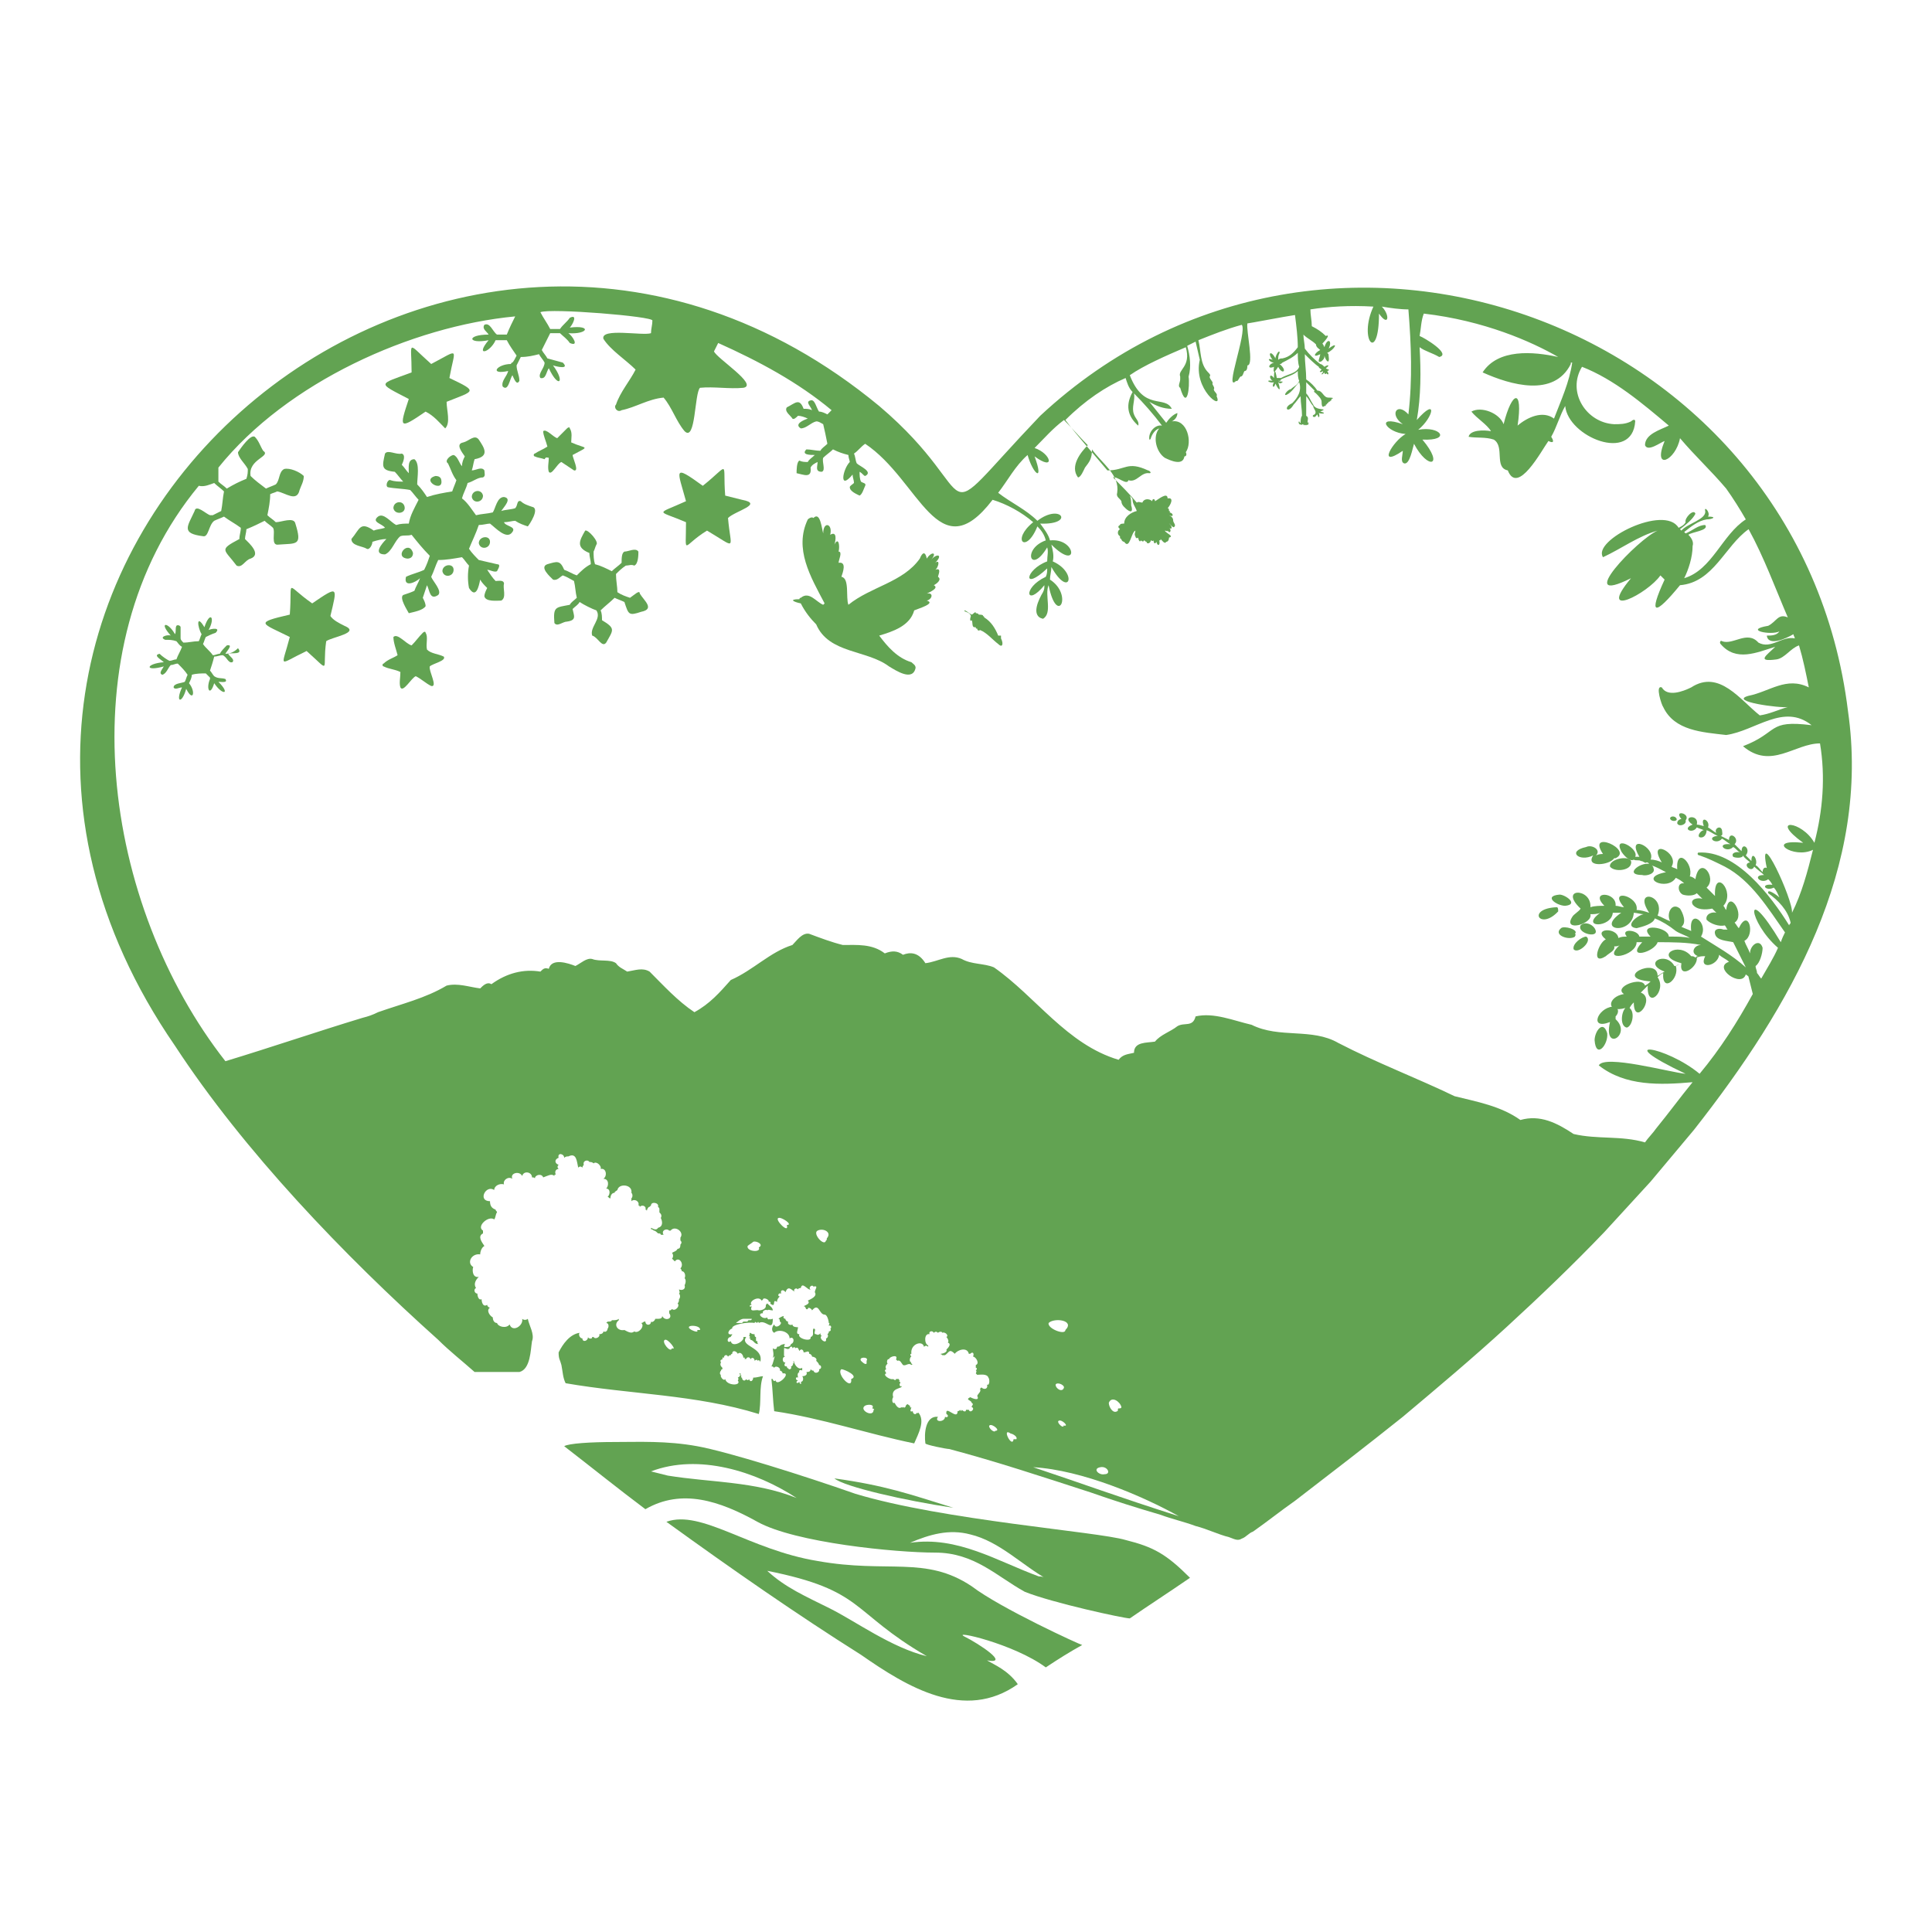 <?xml version="1.0" encoding="utf-8"?>
<!-- Generator: Adobe Illustrator 25.2.3, SVG Export Plug-In . SVG Version: 6.00 Build 0)  -->
<svg version="1.1" id="レイヤー_1" xmlns="http://www.w3.org/2000/svg" xmlns:xlink="http://www.w3.org/1999/xlink" x="0px"
	 y="0px" viewBox="0 0 138 138" style="enable-background:new 0 0 138 138;" xml:space="preserve">
<style type="text/css">
	.st0{fill:#62A352;}
</style>
<g>
	<path class="st0" d="M68.1,107.7c-3.2-1-4.9-1.6-8.5-2.1C60.3,106.2,64.7,107.2,68.1,107.7z"/>
	<path class="st0" d="M80.4,110c-2-0.6-13-1.4-19.3-3.3c-3.7-1.3-9.1-3-11.3-3.4c-2.2-0.4-4.2-0.3-5.9-0.3c-1.7,0-3.3,0.1-3.6,0.3
		c2.2,1.7,3.8,3,5.8,4.5c2.6-1.5,5.3-0.6,8,0.9c2.7,1.5,9.9,2.2,12.7,2.2c2.8,0,4.4,1.7,6.4,2.8c2,0.8,7.1,1.9,7.5,1.9
		c1.3-0.9,2.7-1.8,4.3-2.9C83.3,111,82.4,110.5,80.4,110z M56.9,107c-3-1.2-6.1-1.1-9.2-1.6c0,0,0,0,0,0c-0.4-0.1-0.8-0.2-1.2-0.3
		c0,0,0,0,0,0C49.9,103.8,54,105.1,56.9,107z M74.2,112.6c-3-1.1-5.8-2.9-9.2-2.4c0,0,0,0,0,0c1.4-0.6,2.8-1,4.3-0.6
		c2.1,0.5,3.7,2.2,5.5,3.2C74.7,112.7,74.5,112.6,74.2,112.6z"/>
	<path class="st0" d="M69.4,113.3c-3.3-2.2-6-0.9-11-1.8c-4.9-0.8-8.3-3.7-10.8-2.8c4.7,3.4,9.3,6.6,13.9,9.5
		c3.3,2.3,7.4,4.8,11.2,2.1c-0.7-1-1.7-1.4-2.2-1.7c1.7,0.3-0.6-1.2-1.6-1.7s3.5,0.5,5.8,2.2c0.9-0.6,1.7-1.1,2.6-1.6
		C77.2,117.5,71.5,114.9,69.4,113.3z M66.2,118.3c-2.5-0.6-5.1-2.5-6.9-3.4s-3.2-1.5-4.5-2.7C61.8,113.6,60.7,115.1,66.2,118.3
		C66.2,118.3,66.2,118.3,66.2,118.3z"/>
	<path class="st0" d="M132,50.8C128.6,23,94.7,10.7,74.3,29.7c-8.2,8.6-3.6,6-11.5-0.7C31.7,3.3-11,40.6,12.5,74.7c0,0,0,0,0,0
		c4.9,7.5,12.1,15,18.8,21c0.8,0.8,1.7,1.5,2.6,2.3c0.1,0,0.3,0,0.4,0c0.2,0,0.5,0,0.7,0c0.5,0,1.1,0,1.6,0c0.2,0,0.3,0,0.5,0
		c0.8-0.2,0.8-1.6,0.9-2.2c0.2-0.5-0.2-1.1-0.3-1.6c-0.1,0.1-0.3,0.1-0.4,0c0.1,0.5-0.7,1-0.9,0.4c-0.2,0.3-0.8,0.2-0.9-0.1
		c-0.2,0-0.3-0.2-0.3-0.4C35,94,34.7,93.6,35,93.4c-0.1,0-0.2-0.1-0.2-0.2c-0.3,0.2-0.4-0.2-0.4-0.4c-0.2,0.1-0.3-0.2-0.3-0.4
		c-0.2,0-0.3-0.3-0.1-0.4c-0.2-0.3,0-0.6,0.2-0.8c-0.4,0.1-0.5-0.4-0.4-0.7c-0.5-0.3-0.1-1,0.5-0.9c0-0.2,0.1-0.5,0.3-0.6
		c-0.2-0.3-0.5-0.7-0.1-0.9c0-0.1,0-0.2,0-0.2c-0.5-0.3,0.4-1.1,0.8-0.8c0.1-0.1,0.1-0.4,0.2-0.5c0-0.1-0.1-0.1-0.1-0.2
		c-0.3-0.1-0.4-0.3-0.4-0.6c-0.9,0-0.3-1.2,0.3-0.8c0-0.3,0.4-0.5,0.7-0.4c-0.1-0.3,0.3-0.6,0.6-0.4c-0.2-0.4,0.5-0.6,0.7-0.2
		c0.1-0.4,0.7-0.3,0.7,0.1c0.1,0,0.2,0,0.2,0.1c0-0.3,0.5-0.4,0.6-0.1c0.3-0.1,0.6-0.3,0.8-0.1c0-0.1,0-0.1,0.1-0.1
		c-0.1-0.2,0-0.4,0.2-0.4c-0.1-0.1-0.1-0.2,0-0.3c-0.3-0.1-0.3-0.4,0-0.5c-0.1-0.4,0.4-0.3,0.4,0c0.1-0.1,0.2-0.1,0.3-0.1
		c0.6-0.3,0.6,0.4,0.7,0.8c0.1-0.1,0.2-0.1,0.3,0c0-0.1,0.1-0.2,0.1-0.2c-0.1-0.3,0.3-0.4,0.4-0.2c0.1,0,0.2,0,0.3,0.1
		c0.2-0.2,0.6,0.2,0.5,0.4c0.4-0.1,0.5,0.5,0.2,0.7c0.4,0,0.4,0.5,0.2,0.7c0.3,0,0.3,0.4,0.1,0.6c0.1,0,0.1,0.1,0.2,0.1c0,0,0,0,0,0
		c0-0.2,0.1-0.4,0.3-0.4c0-0.1,0.1-0.1,0.2-0.2c0.1-0.5,1.1-0.4,1,0.2c0.1,0.1,0.1,0.3,0,0.4c0,0.1,0,0.1,0,0.2
		c0.2-0.2,0.6,0,0.5,0.3c0.1,0,0.1,0.1,0.1,0.1c0.2-0.2,0.5,0,0.4,0.2c0,0,0.1,0,0.1,0.1c0,0,0,0,0,0c0-0.1,0.1-0.3,0.2-0.3
		c0,0,0.1-0.1,0.1-0.1c0-0.3,0.6-0.2,0.5,0.1c0.1,0.1,0.1,0.1,0.1,0.2c0,0.1,0,0.1,0,0.2c0.1,0.1,0.2,0.2,0.1,0.4
		c0.1,0.2,0.2,0.6-0.2,0.7c-0.1,0.2-0.3,0.1-0.5,0c0,0,0,0,0,0.1c0.1,0,0.2,0.1,0.2,0.1c0.1,0,0.2,0.1,0.3,0.2c0.1,0,0.2,0,0.2,0.1
		c0.1,0,0.1,0,0.2,0c-0.2-0.3,0.2-0.5,0.4-0.3c0,0,0.1,0,0.1,0c0.3-0.4,1,0.1,0.7,0.5c0,0.1,0,0.1,0,0.2c0.1,0.1,0.1,0.2,0,0.3
		c0,0.1,0,0.3-0.2,0.3c-0.1,0.2-0.3,0.2-0.4,0.3c0.1,0.1,0.1,0.3,0,0.4c0.1,0.1,0.1,0.1,0.2,0.2c0.3-0.4,0.7,0.2,0.4,0.5
		c0,0,0.1,0.1,0.1,0.2c0.2,0,0.3,0.3,0.2,0.5c0.1,0.1,0.1,0.3,0,0.5c0.1,0.3-0.2,0.4-0.4,0.3c0,0.1,0.1,0.2,0,0.3
		c0.1,0.1,0.1,0.3,0,0.4c0,0.1,0,0.2-0.1,0.3c0.2,0.2-0.2,0.6-0.4,0.4c-0.1,0.1-0.1,0.1-0.2,0.1c0,0.1,0,0.1,0,0.2
		c0.3,0.4-0.3,0.6-0.5,0.2c0,0,0,0,0,0c0,0.2-0.2,0.2-0.3,0.2c0,0-0.1,0-0.2,0c0,0.1-0.2,0.3-0.3,0.2c0,0.3-0.4,0.3-0.4,0
		c0,0-0.1,0-0.1,0c0,0-0.1,0.1-0.2,0.1c0.3,0.2-0.2,0.8-0.5,0.6c-0.2,0.2-0.5,0-0.7-0.1c-0.5,0.1-0.8-0.4-0.4-0.7c0,0,0,0,0-0.1
		c-0.1,0.1-0.3,0.1-0.4,0.1c0,0-0.1,0-0.1,0c0,0.1-0.2,0.1-0.3,0.1c0,0,0,0-0.1,0.1c0.2,0,0.2,0.3,0.1,0.4c0,0.1-0.1,0.3-0.3,0.2
		c0,0.1-0.1,0.2-0.3,0.2c0.1,0.2-0.3,0.4-0.4,0.2c0,0-0.1,0-0.1,0c0,0.2-0.3,0.1-0.3,0c0,0,0,0,0,0c0,0.3-0.4,0.4-0.4,0.1
		c-0.2,0-0.3-0.3-0.2-0.4c-0.7,0.1-1.2,0.8-1.5,1.4c0,0.5,0.1,0.5,0.2,0.9c0.1,0.5,0.1,0.9,0.3,1.3c4.6,0.8,9.3,0.8,13.8,2.2
		c0.2-0.8,0-1.9,0.3-2.7c-0.2,0-0.4,0.1-0.7,0.1c0,0.2-0.2,0.4-0.3,0.1c0,0.1-0.2,0.1-0.2,0c-0.1,0.2-0.3,0.1-0.3-0.1
		c-0.1,0-0.1-0.1,0-0.1c-0.1,0-0.1-0.1-0.1-0.2c0,0-0.1,0-0.1,0c0.1,0.1,0.1,0.2-0.1,0.3c0.1,0.1,0,0.2,0,0.2
		c0.3,0.4-0.8,0.4-0.9-0.1c-0.1,0.2-0.4-0.2-0.3-0.3c-0.1,0-0.1-0.2,0-0.3c0,0,0-0.1,0.1-0.1c0,0,0-0.1,0-0.1
		c-0.1-0.1-0.2-0.2-0.1-0.4c-0.1-0.1,0-0.2,0.1-0.2c0-0.1,0-0.2,0.1-0.1c0-0.2,0.2-0.3,0.3-0.1c0.1-0.1,0.1-0.1,0.2-0.1
		c0-0.1,0.1-0.1,0.1-0.1c0-0.3,0.3-0.2,0.4,0c0.2-0.2,0.4,0.1,0.4,0.3c0.1-0.1,0.1,0,0.1,0.1c0,0,0.1-0.1,0.1,0c0-0.2,0.3-0.2,0.3,0
		c0.1-0.2,0.3-0.1,0.3,0.1c0.1-0.1,0.2-0.1,0.2,0c0.1-0.1,0.2,0,0.2,0.1c0.3-1.1-1.5-1.1-1-1.8c-0.1,0-0.1,0-0.2,0
		c0.1,0.3-0.8,0.8-0.9,0.3c-0.3,0.2-0.3-0.3,0-0.3c0-0.1,0.1-0.1,0.1-0.2c-0.5,0.1-0.2-0.4,0-0.4c-0.1-0.3,1.2-0.5,1.6-0.4
		c0-0.1,0.1-0.1,0.1,0c0,0,0,0,0,0c0,0,0-0.1,0.1,0c0-0.1,0.1-0.1,0.1,0c0.5-0.3,1,0.7,1-0.3c-0.1,0-0.2,0.1-0.2,0
		c-0.1,0.1-0.2,0-0.2-0.1c0,0,0,0,0,0c-0.3,0.2-0.8-0.3-0.3-0.3c-0.1-0.2,0.3-0.3,0.3-0.2c0.1-0.1,0.2,0,0.4,0
		c0-0.2-0.2-0.3-0.4-0.5c-0.1,0.1-0.1,0.1-0.1,0.2c0,0.2-0.3,0.3-0.5,0.3c-0.2-0.1-0.7,0.2-0.5-0.3c-0.2,0.1-0.2-0.1,0-0.1
		c-0.3-0.2,0.5-0.7,0.7-0.3c0,0,0.1-0.1,0.1,0c-0.1-0.3,0.5-0.1,0.4,0.1c0.1-0.1,0.2,0.1,0.1,0.1c0.5,0.4,0.1-0.4,0.5-0.1
		c0-0.2,0.1-0.3,0.2-0.4c-0.2,0-0.1-0.3,0.1-0.2c-0.1-0.3,0.2-0.3,0.3-0.1c0.2-0.5,0.4-0.2,0.7,0c0,0,0,0,0,0
		c-0.2-0.1,0-0.4,0.2-0.2c0-0.1,0.2-0.1,0.2-0.1c0.1-0.5,0.5,0.2,0.7,0.1c-0.2-0.1,0.1-0.4,0.2-0.2c0.4-0.1,0.1,0.2,0.1,0.4
		c0.2,0.3-0.3,0.5-0.5,0.6c0.2,0.2-0.1,0.3-0.3,0.4c0.2,0,0.1,0.3,0.3,0.2c0-0.2,0.3,0,0.3,0.1c0.5-0.6,0.5,0.3,0.9,0.3
		c0.2,0,0.3,0.5,0.3,0.6c0.1,0,0,0.1,0,0.2c0.2-0.1,0.2,0.2,0.1,0.2c0.1,0.1,0,0.2-0.1,0.2c0,0.1,0,0.1-0.1,0.2
		c0.1,0.1,0,0.3-0.1,0.3c0.1,0.5-0.6,0-0.3-0.2c-0.1,0-0.1-0.1-0.1-0.2c0,0,0,0,0,0c0,0.1-0.2,0.2-0.3,0.1c-0.3,0,0.1-0.4-0.2-0.4
		c-0.1,0.2,0.1,0.5-0.2,0.6c0.1,0.4-1,0.1-0.8-0.2c-0.3,0-0.1-0.3-0.1-0.5c-0.1,0-0.4,0-0.4-0.2c-0.1,0.1-0.4,0-0.3-0.2
		c-0.1,0-0.2-0.1-0.2-0.2c-0.1,0-0.2-0.1-0.1-0.2c-0.1,0-0.3,0.1-0.4,0.2c0.1,0,0.1,0.1,0.1,0.2c0.3,0.1-0.3,0.6-0.4,0.2
		c-0.2,0.2-0.2,0.5,0,0.6c0.3-0.3,1.1-0.1,1.1,0.4c0.3-0.2,0.4,0.3,0.1,0.4c-0.1,0.4-0.7,0.1-1,0.2c0,0.2-0.2,0.2-0.3,0.1
		c0,0.2,0.1,0.4,0,0.7c0.1-0.1,0.2-0.2,0.4-0.3c-0.2-0.3,0.2-0.2,0.3-0.3c0.1-0.3,0.3,0.1,0.5-0.1c0-0.1,0.2-0.2,0.2,0
		c0.1-0.1,0.2-0.1,0.2,0c0.2-0.1,0.2,0,0.3,0.2c0.1-0.2,0.3-0.1,0.3,0.1c0.2,0,0.4-0.2,0.4,0.1c0.1,0,0.2,0.1,0.2,0.2
		c0.1,0,0.4,0.1,0.3,0.3c0.1,0.1,0.2,0.2,0.2,0.3c0.2,0,0.2,0.3,0,0.3c0.1,0.2-0.3,0.4-0.4,0.1c-0.1,0-0.1,0-0.2-0.1
		c0,0.2-0.2,0.2-0.3,0.2c0.1,0.2-0.1,0.3-0.3,0.3c0.1,0.1,0.1,0.4-0.1,0.4c0.1,0.2-0.1,0.2-0.1,0c-0.2,0.2-0.3,0-0.1-0.1
		c-0.2,0-0.2-0.3,0-0.2c0-0.1-0.1-0.3,0.1-0.4c-0.1-0.1,0.1-0.2,0.2-0.1c0-0.1,0-0.1,0-0.2c-0.3,0.2-0.6-0.3-0.6-0.5c0,0,0,0,0,0
		c-0.1,0.1,0.1,0.2-0.1,0.2c0.1,0,0,0.2-0.1,0.2c0.1,0.2-0.2,0.3-0.2,0.1c0,0.1-0.1,0-0.1-0.1c-0.2,0-0.2-0.1-0.1-0.3
		c-0.2,0.1-0.3-0.4,0-0.4c0,0-0.1,0-0.1-0.1C56,96.3,56,96,56.1,96c-0.8,0-0.7,1.1-1,1.6c0.1,0,0.1,0,0.2,0.1c0.1-0.2,0.5,0,0.4,0.2
		c0.1,0,0.2,0.1,0.2,0.2c0.7-0.1-0.4,1-0.5,0.5c-0.1,0.1-0.2,0-0.2-0.1c0,0-0.1,0-0.1,0c0.1,0.8,0.1,1.5,0.2,2.3
		c3.4,0.5,6.6,1.6,10,2.3c0.3-0.7,0.8-1.6,0.3-2.2c0,0-0.1,0.1-0.1,0c-0.1,0.2-0.3,0.1-0.3-0.1c-0.3,0.1-0.1-0.2-0.1-0.3
		c-0.1,0.1-0.1,0-0.1-0.1c-0.1,0-0.1-0.1-0.2-0.1c0,0-0.1,0.1-0.1,0.1c0,0.1-0.1,0.2-0.2,0.1c0,0-0.1,0.1-0.1,0
		c-0.2,0.2-0.4-0.1-0.5-0.3c-0.2,0.1-0.2-0.3-0.1-0.4c-0.2-0.7,0.7-0.6,0.6-0.8c-0.1,0.1-0.2-0.1-0.1-0.2c0,0,0-0.1,0-0.1
		c-0.1,0-0.1-0.1,0-0.1c0,0-0.1,0-0.1-0.1c-0.1,0-0.1,0-0.2,0c0,0.1-0.1,0.1-0.2,0c-0.2,0.1-0.8-0.3-0.5-0.4c0-0.1-0.2-0.2,0-0.3
		c-0.1-0.2,0-0.3,0.1-0.4c-0.1-0.1,0-0.4,0.1-0.3c0-0.2,0.7-0.4,0.5,0c0,0,0,0,0.1,0.1c0.2-0.1,0.3,0.2,0.4,0.3
		c0.2,0.1,0.4-0.2,0.6,0c0,0,0.1-0.1,0.1,0c0-0.1-0.2-0.1-0.1-0.2c-0.2,0-0.1-0.4,0-0.4c-0.1-0.1-0.1-0.2,0-0.2
		C65,96,65.9,95.7,66,96.2c0.1-0.1,0.2-0.1,0.3,0c0,0,0-0.1,0-0.1c-0.3-0.1-0.3-0.9,0.1-0.8c-0.1-0.2,0.2-0.3,0.3-0.1
		c0.1-0.1,0.2-0.1,0.3,0c0.1-0.1,0.3-0.1,0.3,0c0.2-0.1,0.5,0.2,0.3,0.3c0.1,0.1,0.2,0.3,0.1,0.4c0.3,0.1,0,0.4-0.1,0.5
		c0.1,0.2-0.3,0.3-0.4,0.3c0,0.1,0.1,0,0.1,0.1c0.1,0,0.2,0,0.2,0c0.3-0.2,0.3-0.5,0.7-0.1c0.2-0.3,0.9-0.5,1,0c0,0,0.1,0,0.1,0
		c0.2-0.2,0.3,0,0.2,0.2c0.2,0,0.5,0.5,0.2,0.6c0,0.1,0,0.1,0,0.2c0.1,0,0.1,0.1,0,0.2c0.1,0,0,0.2,0,0.2c0,0,0.1,0.1,0.1,0.1
		c0.2,0,0.7-0.1,0.8,0.2c0.1,0.1,0.1,0.6-0.1,0.5c0.1,0.3-0.2,0.4-0.4,0.2c0,0-0.1,0.1-0.1,0.1c0.1,0.2-0.1,0.3-0.2,0.5
		c0.2,0.4-0.3,0.2-0.5,0.1c-0.4,0.2,0.1,0.2,0.1,0.4c0.2,0.1,0,0.2,0,0.3c0.3,0.1-0.1,0.5-0.2,0.2c-0.1,0-0.1,0-0.2,0
		c0,0.2-0.2,0.1-0.3,0c0,0.1-0.1,0.1-0.1,0c-0.1,0.1-0.2,0.1-0.2,0.1c0,0.7-0.9-0.5-0.8,0.2c0.2,0.1,0.1,0.3-0.1,0.2
		c0,0.4-0.8,0.4-0.5,0c-0.9-0.1-1,1.2-0.9,1.9c0,0.1,1.5,0.4,1.7,0.4c3.4,0.9,6.7,2,10.1,3.1c1.7,0.6,3.3,1.1,5,1.6
		c0.8,0.3,1.7,0.5,2.5,0.8c0.8,0.2,1.6,0.6,2.4,0.8c0.3,0.1,0.6,0.3,0.9,0.1c0.3-0.1,0.5-0.4,0.8-0.5c1-0.7,2-1.5,3-2.2
		c2.6-2,5.2-4,7.7-6c2.5-2.1,5-4.2,7.4-6.4c2.4-2.2,4.8-4.5,7-6.8c1.1-1.2,2.2-2.4,3.3-3.6c0.5-0.6,3.1-3.7,3.1-3.7
		C128,71.8,133.6,61.9,132,50.8z M48,96.3c-0.1,0.4-0.8-0.5-0.5-0.6C47.7,95.6,48.4,96.5,48,96.3z M50,95c-0.1,0-0.2,0-0.2,0
		c0.1,0.2-0.2,0.1-0.4,0C48.7,94.6,50.1,94.6,50,95z M54.2,89.1c0.2,0.4-0.9,0.3-0.8-0.1c0.1-0.1,0.3-0.2,0.4-0.3
		C54,88.6,54.6,88.9,54.2,89.1z M56.2,87.5C56.2,87.5,56.2,87.5,56.2,87.5c0.2,0.7-0.9-0.4-0.6-0.5C55.8,86.9,56.7,87.5,56.2,87.5z
		 M59,88.6c-0.1,0.5-1-0.5-0.6-0.7c0.4-0.2,1,0.1,0.7,0.5C59,88.5,59.1,88.6,59,88.6z M60.8,98.5c0.1,0.9-1.1-0.4-0.7-0.7
		C60.3,97.8,61.4,98.3,60.8,98.5z M61.5,97.2c-0.2-0.3,0.6-0.3,0.4,0c0,0,0,0.1,0,0.1c0,0,0,0,0,0.1C61.8,97.5,61.6,97.3,61.5,97.2z
		 M62.4,100.7c0,0.6-1.1,0-0.6-0.3c0.2-0.1,0.7-0.1,0.5,0.2C62.4,100.6,62.5,100.7,62.4,100.7z M71.1,102.2
		c-0.1,0.2-0.6-0.3-0.4-0.4C70.9,101.7,71.5,102.2,71.1,102.2z M72.6,102.8c-0.1,0-0.1,0-0.2,0c-0.1,0.7-0.9-0.9-0.2-0.4
		C72.3,102.4,72.7,102.6,72.6,102.8z M73.8,104.8c3.5,0.2,7.9,2.1,10.4,3.5C79.8,106.9,77.4,106,73.8,104.8z M75.9,101.9
		c-0.1,0-0.4-0.3-0.3-0.4c0.2-0.2,0.9,0.5,0.3,0.3C76,101.8,76,101.9,75.9,101.9z M75.4,98.9c0.1-0.2,0.6,0,0.6,0.2
		C75.9,99.5,75.4,99.2,75.4,98.9z M76.1,95c0,0.4-1.3-0.1-1.2-0.5C75.3,94.1,76.8,94.3,76.1,95z M78.6,104.8
		c0.5-0.1,0.8,0.5,0.3,0.5C78.5,105.4,78,104.9,78.6,104.8z M79.2,100.2c0.2-0.5,0.8-0.1,0.9,0.3c0,0.1-0.1,0.1-0.2,0.1
		c-0.1,0,0,0.2-0.1,0.2C79.5,101,79.2,100.5,79.2,100.2z M129.6,60.2c-0.9-1.6-3.3-1.8-0.8,0c-2.8-0.3-0.7,1.2,0.7,0.5
		c-0.4,1.6-0.8,3.1-1.5,4.5c0.1-0.9-2.5-6.5-1.8-3.2c-0.2-0.1-0.3,0.1-0.3,0.3c-0.2-0.2-0.3-0.4-0.5-0.5c0.2-0.4-0.3-1.1-0.3-0.3
		c-0.1-0.1-0.3-0.3-0.4-0.4c0.4-0.5-0.3-1-0.3-0.3c-0.2-0.2-0.3-0.3-0.5-0.5c0.4-0.4-0.4-1-0.4-0.3c-0.2-0.1-0.4-0.2-0.6-0.3
		c0.2,0,0.1-0.3,0.1-0.4c-0.1-0.4-0.6-0.1-0.4,0.2c-0.2-0.1-0.4-0.3-0.6-0.4c0.2-0.5-0.6-0.9-0.3-0.1c-0.1,0-0.3-0.1-0.5-0.1
		c0.2-0.8-1.2-0.6-0.3,0c-0.8,0.3,0,0.7,0.3,0.2c0.2,0.1,0.3,0.1,0.5,0.2c-0.2,0-0.5,0.4-0.3,0.5c0.3,0.1,0.5-0.2,0.5-0.5
		c0.3,0.1,0.5,0.3,0.8,0.4c-0.9,0.1-0.1,0.7,0.3,0.2c0.2,0.1,0.4,0.3,0.6,0.4c-1.1-0.1-0.3,0.7,0.2,0.2c0.2,0.1,0.3,0.3,0.5,0.4
		c-0.2-0.1-0.7,0-0.5,0.3c0.2,0.1,0.7,0.1,0.7-0.1c0.1,0.2,0.3,0.3,0.5,0.5c-0.6,0.1,0.1,0.8,0.3,0.3c0.2,0.2,0.5,0.4,0.7,0.6
		c-0.9,0-0.2,0.7,0.3,0.3c0.1,0.1,0.2,0.2,0.3,0.4c-0.9-0.1-0.5,0.5,0.1,0.2c0.2,0.2,0.3,0.5,0.4,0.7c-0.1-0.1-0.9-0.7-0.8-0.3
		c0.7,0.5,1.4,1.2,1.6,2.1c0,0.1-0.1,0.1-0.1,0.2c-1.3-2.1-3.8-5.4-6.5-5.2c-0.1,0.1,0,0.2,0.1,0.2c0.6,0.2,1.2,0.5,1.8,0.8
		c1.9,1,3.1,3,4.3,4.7c-0.1,0.2-0.2,0.4-0.3,0.7c-2.7-4.5-2.3-1.4-0.2,0.4c-0.3,0.7-0.8,1.5-1.2,2.2c-0.1-0.1-0.2-0.3-0.3-0.4
		c0-0.2-0.1-0.3-0.1-0.5c0.3-0.2,0.5-0.9,0.5-1.3c-0.2-0.7-0.9-0.2-0.9,0.4c-0.1-0.3-0.3-0.6-0.4-0.9c0.8-0.4,0.3-2.4-0.4-0.9
		c-0.1-0.1-0.2-0.3-0.3-0.4c0.8-0.5-0.4-2.5-0.6-0.9c-0.1-0.1-0.1-0.2-0.2-0.3c0.9-1-0.7-2.8-0.6-0.7c-0.2-0.2-0.4-0.4-0.6-0.6
		c0.8-0.7-0.5-2.4-0.8-0.6c-0.1-0.1-0.3-0.2-0.4-0.2c0.3-0.9-1-2.2-0.9-0.5c-0.1-0.1-0.3-0.1-0.4-0.2c0.6-1-1.8-2.1-0.7-0.3
		c-0.2-0.1-0.5-0.2-0.8-0.2c0.4-0.9-1.8-1.9-0.8-0.2c-0.1,0-0.2,0-0.3,0c0.3-0.6-1.6-1.6-1-0.4c0.1,0.2,0.6,0.8,0.9,0.6
		c0.1,0.1,0.4,0,0.5,0.1c0.2,0,0.3,0.2,0.4,0.1c0.1,0,0.1,0,0.2,0.1c-0.7-0.1-1.8,0.8-0.5,0.8c0.3,0.1,1-0.1,0.8-0.5
		c0-0.1-0.1-0.2-0.2-0.2c0.4,0.1,0.7,0.3,1.1,0.5c-2.1,0.4,0.1,1.4,0.7,0.4c0.2,0.1,0.4,0.2,0.6,0.4c-0.5-0.1-0.5,0.6-0.1,0.8
		c0.3,0.1,0.8,0.1,1-0.1c0.1,0.1,0.3,0.3,0.4,0.4c-0.3-0.1-0.9,0-0.7,0.4c0.3,0.4,0.9,0.4,1.4,0.3c0.1,0.1,0.2,0.2,0.3,0.3
		c-0.3-0.1-0.8,0.1-0.7,0.5c0.3,0.3,0.9,0.5,1.3,0.4c0.1,0.1,0.1,0.2,0.2,0.3c-0.1,0-0.2,0-0.3,0c-0.2-0.1-0.7-0.1-0.6,0.3
		c0.1,0.5,0.9,0.5,1.3,0.6c0.3,0.6,0.6,1.2,0.9,1.8c-1-0.9-2.1-1.5-3.2-2.2c0.6-1-0.9-2.1-0.7-0.4c-0.2-0.1-0.5-0.2-0.7-0.3
		c0.4-0.3,0.1-1-0.1-1.3c-0.6-0.5-1,0.4-0.7,0.9c-0.3-0.1-0.6-0.3-0.9-0.4c0.6-1.5-1.8-2-0.6-0.2c-0.3-0.1-0.6-0.2-0.9-0.2
		c0.2-1-2.1-1.6-0.9-0.2c-0.2,0-0.4-0.1-0.6-0.1c0.1-1-1.9-1.1-0.8,0c-0.3,0-0.7,0-1,0.1c0.1-1.4-2.3-1.4-0.7,0.1c0,0,0,0,0,0
		c-0.1,0.2-0.5,0.4-0.6,0.6c-0.7,1.1,1.5,0.5,1.3-0.2c0.2,0,0.5,0,0.7-0.1c-1.5,1.1,0.8,1.1,0.9,0c0.2,0,0.4,0,0.6,0
		c-1.9,1.3,0.8,1.6,0.9,0c0.2,0,0.5,0.1,0.7,0.1c-0.5,0.1-1.4,0.9-0.5,1c0.4-0.1,1.2-0.3,1.3-0.7c0.5,0.2,1,0.5,1.5,0.9c0,0,0,0,0,0
		c0.3,0.2,0.7,0.3,1,0.5c-0.4-0.1-0.9-0.1-1.3-0.1c-0.1,0-0.1,0-0.2,0c0-0.7-2.3-1-1.3,0c-0.3,0-0.5,0-0.8,0c-0.1-0.5-1.4-0.6-0.9,0
		c-0.2,0-0.4,0-0.6,0.1c-0.1-0.8-1.9-0.7-0.9,0.1c-0.5,0.2-1.1,1.9,0,1.2c0.2-0.2,0.7-0.4,0.6-0.7c0.1,0,0.3,0,0.4-0.1
		c-1.4,1.3,1.2,0.8,1.2-0.2c0.1,0,0.3,0,0.4,0c-1.2,1.3,0.9,0.7,1.1,0c1,0,2.1,0,3.1,0.2c-0.5,0-0.8,0.6-0.2,0.8
		c-0.1,0-0.1,0-0.2,0.1c-0.1-0.1-0.2-0.1-0.3-0.1c0,0,0,0,0,0c-0.9-1.1-2.7,0-0.7,0.5c-0.2,0.1-0.3,0.2-0.5,0.2
		c-0.6-1.1-2.3-0.2-0.7,0.4c-0.2,0.1-0.3,0.2-0.5,0.3c0,0,0,0,0,0c0-1.4-3.3,0.2-0.5,0.4c-0.1,0.1-0.2,0.2-0.4,0.3
		c-0.2-0.7-2.3,0.1-1.5,0.6c-1.2,0.2-1.3,1.4,0.1,1c-0.3,0.3-0.4,1.3,0.1,1.4c0.4-0.1,0.6-1.1,0.2-1.4c0.1-0.2,0.2-0.3,0.3-0.4
		c0,1.8,1.6-0.3,0.5-0.7c0.2-0.2,0.3-0.3,0.5-0.5c-0.1,1.8,1.4,0.4,0.7-0.6c0.1-0.1,0.2-0.2,0.4-0.3c-0.1,1.5,1.2,0.4,0.9-0.5
		c0.1-0.1,0.3-0.1,0.4-0.2c-0.2,1.2,1.2,0.3,1.1-0.4c0.2-0.1,0.4-0.1,0.6-0.1c-0.5,1,0.9,0.7,1-0.1c0.2,0.2,0.5,0.3,0.7,0.5
		c-1.2,0.4,0.9,1.9,1.2,0.9c0,0,0,0,0,0c0.1,0.1,0.2,0.1,0.2,0.2c0.1,0.4,0.2,0.8,0.3,1.2c-1.1,2-2.3,3.9-3.8,5.7
		c-2.4-2-6.5-2.6-1,0c-1.1-0.1-5.8-1.4-6.2-0.6c1.9,1.5,4.4,1.4,6.7,1.2c-0.9,1.1-1.7,2.2-2.6,3.3c0,0,0,0,0,0c0,0,0,0,0,0
		c0,0,0,0,0,0c0,0,0,0,0,0c-0.2,0.3-0.6,0.7-0.8,1c-1.7-0.5-3.4-0.2-5.1-0.6c-1.2-0.8-2.4-1.4-3.8-1c-1.4-1-3.1-1.3-4.7-1.7
		c-2.7-1.3-5.6-2.4-8.3-3.8c-1.9-1.1-4.2-0.3-6.2-1.3c-1.3-0.3-2.7-0.9-4-0.6c-0.2,0.8-0.8,0.4-1.3,0.7c-0.5,0.4-1.2,0.6-1.6,1.1
		c-0.6,0.1-1.5,0-1.5,0.8c-0.4,0.1-0.8,0.1-1.1,0.5c-3.7-1.1-5.9-4.5-8.9-6.6c-0.7-0.3-1.6-0.2-2.3-0.6c-0.9-0.4-1.7,0.2-2.6,0.3
		C65.6,68,65,68,64.5,68.2c-0.4-0.3-0.8-0.3-1.3-0.1c-0.9-0.7-2-0.6-3-0.6c-0.8-0.2-1.6-0.5-2.4-0.8c-0.5-0.1-0.9,0.5-1.2,0.8
		C55,68,53.8,69.3,52.2,70c-0.8,0.9-1.5,1.7-2.6,2.3c-1.2-0.8-2.2-1.9-3.2-2.9c-0.5-0.3-1-0.1-1.6,0c-0.3-0.2-0.6-0.3-0.8-0.6
		c-0.4-0.3-1.2-0.1-1.7-0.3c-0.4-0.1-0.8,0.3-1.2,0.5c-0.5-0.2-1.7-0.6-1.9,0.2c-0.3-0.1-0.4,0-0.6,0.2c-1.2-0.2-2.4,0.1-3.5,0.9
		c-0.3-0.2-0.6,0.1-0.8,0.3c-0.8-0.1-1.6-0.4-2.4-0.2c-1.5,0.9-3.2,1.3-4.9,1.9c-0.4,0.2-0.7,0.3-1.1,0.4c-3.3,1-6.5,2.1-9.8,3.1
		C7.4,64.7,4.6,46.3,14.2,34.7c0.4,0.1,0.8-0.1,1.1-0.2c0,0,0,0,0,0c0.2,0.2,0.5,0.4,0.7,0.6c-0.1,0.5-0.1,0.9-0.2,1.4
		c-0.2,0.1-0.4,0.2-0.6,0.3c-0.1,0-0.1,0-0.2,0c-0.3-0.1-1-0.8-1.1-0.3c-0.5,1.1-1,1.6,0.6,1.8c0.4,0.1,0.4-0.8,0.8-1.1
		c0.2-0.1,0.5-0.2,0.7-0.3c0.4,0.3,0.8,0.5,1.2,0.8c0,0.3-0.1,0.5-0.1,0.8c-1.5,0.8-1.1,0.7-0.2,1.9c0.4,0.2,0.6-0.4,1-0.5
		c0.8-0.3-0.1-1.1-0.4-1.4c0-0.2,0.1-0.5,0.1-0.7c0.5-0.2,0.9-0.4,1.3-0.6c0.2,0.2,0.4,0.3,0.6,0.5c0.2,0.3-0.2,1.3,0.4,1.2
		c1.3-0.1,1.7,0.1,1.2-1.5c-0.1-0.5-1-0.1-1.4-0.1c-0.2-0.2-0.4-0.3-0.6-0.5c0.1-0.5,0.2-1,0.2-1.5c0.2-0.1,0.3-0.1,0.5-0.2
		c0.6,0.1,1.4,0.8,1.6-0.1c0.1-0.3,0.3-0.6,0.3-1c-0.3-0.3-1-0.6-1.4-0.5c-0.4,0.2-0.3,0.8-0.6,1.1c-0.2,0.1-0.5,0.2-0.7,0.3
		c-0.4-0.3-0.8-0.6-1.1-0.9c-0.2-1.2,1.5-1.4,0.9-1.8c-0.2-0.3-0.3-0.7-0.6-1C17.9,31,17.2,32,17,32.3c0,0.4,0.5,0.8,0.7,1.2
		c0,0.2,0,0.4-0.1,0.7c-0.5,0.2-0.9,0.4-1.4,0.7c-0.2-0.2-0.4-0.3-0.6-0.5c0-0.3,0-0.7,0-1c4.9-6.1,13.8-10.1,21.2-10.8
		c-0.2,0.4-0.4,0.8-0.6,1.3c-0.2,0-0.5,0-0.7,0c-0.3-0.2-0.5-0.9-0.9-0.7c-0.2,0.3,0.2,0.5,0.3,0.7c-1.6,0-1.5,0.7,0,0.4
		c-1,1.2,0.1,0.9,0.5,0c0,0,0,0,0,0c0.3,0,0.5,0,0.8,0c0.2,0.4,0.5,0.8,0.7,1.1c-0.1,0.2-0.2,0.4-0.3,0.5c-0.1,0-0.1,0.1-0.1,0.1
		c-1,0-1.6,0.8-0.2,0.5c-0.1,0.4-0.5,0.7-0.4,1.1c0.4,0.4,0.5-0.5,0.7-0.8c0.1,0.2,0.3,0.8,0.5,0.4c0-0.4-0.2-0.7-0.2-1.1
		c0.1-0.2,0.2-0.4,0.3-0.6c0.5,0,0.9-0.1,1.3-0.2c0.1,0.2,0.3,0.4,0.4,0.6c0,0.4-0.5,0.8-0.3,1.1c0.4,0.1,0.4-0.4,0.6-0.7
		c0.7,1.5,1.2,1,0.3-0.2c0.3,0.1,1.2,0.3,0.7-0.2c-0.4-0.1-0.7-0.2-1.1-0.3c-0.1-0.2-0.3-0.4-0.4-0.6c0.2-0.4,0.4-0.8,0.6-1.2
		c0.2,0,0.5,0,0.7,0c0.2,0.2,0.5,0.4,0.7,0.7c0.7,0.3,0.2-0.5-0.1-0.7c1.4,0.1,1.7-0.6,0.1-0.4c0.2-0.2,0.6-1,0-0.7
		c-0.2,0.3-0.5,0.5-0.7,0.8c-0.2,0-0.5,0-0.7,0c0,0,0,0,0,0c-0.2-0.4-0.5-0.8-0.7-1.2c0.7-0.3,8.1,0.3,8,0.6c0,0.3-0.1,0.6-0.1,0.9
		c-0.6,0.2-3.6-0.4-3.4,0.4c0.5,0.8,1.6,1.5,2.3,2.2c-0.4,0.8-1.1,1.6-1.4,2.5c-0.2,0.2,0.1,0.6,0.4,0.4c1-0.2,1.9-0.8,3-0.9
		c0.6,0.7,0.9,1.7,1.5,2.4c0.8,0.8,0.7-2.7,1.1-3.1c1-0.1,2.1,0.1,3.1,0c1.1-0.2-1.9-2.1-2.1-2.6c0.1-0.2,0.2-0.4,0.3-0.6
		c2.9,1.3,5.7,2.8,8.1,4.8c-0.1,0.1-0.2,0.2-0.3,0.3c-0.2-0.1-0.4-0.2-0.6-0.2c-0.2-0.3-0.3-0.9-0.6-0.8c-0.4,0.1,0,0.4,0.1,0.7
		c-0.2-0.1-0.4-0.1-0.6-0.1c-0.3-0.8-0.6-0.4-1.2-0.1c-0.2,0.3,0.3,0.6,0.4,0.8c0.1,0.1,0.3-0.1,0.4-0.2c0.2,0,0.5,0.1,0.7,0.2
		c-0.3,0.1-1,0.4-0.5,0.7c0.4,0,0.7-0.4,1.1-0.5c0.2,0,0.3,0.1,0.5,0.2c0.1,0.4,0.2,0.9,0.3,1.4c-0.2,0.2-0.4,0.3-0.5,0.5
		c-0.3,0-0.7-0.1-1-0.1c-0.4,0.4,0.3,0.4,0.6,0.4c-0.2,0.2-0.4,0.3-0.5,0.5c-0.2,0-0.4,0-0.6-0.1c-0.2,0.1-0.2,0.7-0.2,0.9
		c0.5,0.1,1.1,0.4,1-0.4c0.1-0.2,0.3-0.3,0.5-0.4c0,0.3-0.2,0.7,0.3,0.7c0.3-0.1,0-0.7,0.1-1c0.2-0.2,0.5-0.4,0.7-0.6
		c0.4,0.2,0.7,0.3,1.1,0.4c0,0.2,0.1,0.4,0.1,0.5c-0.5,0.5-0.8,2.1,0.2,0.9c0,0.2,0.1,0.4,0.1,0.6c-0.1,0.1-0.3,0.2-0.3,0.3
		c0,0.3,0.5,0.5,0.7,0.6c0.2-0.1,0.3-0.5,0.4-0.7c0.1-0.2-0.2-0.2-0.3-0.3c-0.1-0.2-0.1-0.5-0.1-0.7c0.2,0.1,0.3,0.3,0.4,0.3
		c0.6-0.3-0.4-0.7-0.6-0.9c-0.1-0.2-0.1-0.5-0.2-0.7c0.3-0.2,0.5-0.5,0.8-0.7c3.9,2.6,5.2,9.1,9.1,4c1,0.3,2.1,0.9,2.9,1.6
		c-1.6,1.3-0.5,2.3,0.3,0.3c0.3,0.3,0.5,0.6,0.6,1c-1.7,0.6-1.1,2.5,0.1,0.5c0.1,0.3,0,0.6,0,1c-1.6,0.6-1.8,2.2,0,0.5
		c0,0.2,0,0.4-0.1,0.6c-1.7,0.8-1.4,2.2-0.1,0.6c0,0.2,0,0.3-0.1,0.5c-0.3,0.5-0.9,1.7,0,1.9c0.7-0.4,0.1-1.7,0.4-2.4
		c0.6,3,1.8,0.7,0.1-0.4c0-0.3,0.1-0.6,0.1-0.9c1.3,2.3,1.9,0.4,0.1-0.4c0.1-0.4,0-0.8-0.1-1.2c2,2,1.8-0.5-0.1-0.3
		c-0.1-0.4-0.4-0.8-0.7-1.2c2.5,0.1,1.5-1.5-0.2-0.2c-0.8-0.8-1.9-1.3-2.8-2c0.7-0.9,1.2-1.9,2.1-2.7c0.4,1.4,1.2,2,0.5,0.1
		c1.5,1.1,1.2-0.2,0-0.6c0.7-0.7,1.3-1.4,2.1-2c0.6,0.6,1.1,1.2,1.7,1.8c-0.5,0.5-1.3,1.5-0.7,2.3c0.2,0,0.4-0.5,0.5-0.7
		c0.3-0.4,0.5-0.6,0.5-1.3c0,0,0,0,0,0c0.7,1,2,1.8,1.8,3.1c-0.1,0.3,0.2,0.4,0.3,0.6c0,0.3,0.3,0.5,0.4,0.6c0.4,0.3,0.4,0,0.3-0.3
		c0-0.2,0-0.5-0.1-0.7c0.1,0.1,0.2,0.2,0.2,0.3c0,0.3,0.2,0.5,0.3,0.8c-0.4,0.1-0.9,0.4-0.9,0.9c-0.1,0-0.3,0-0.3,0.1
		c-0.2,0.1-0.1,0.2,0,0.3c-0.2,0.1-0.2,0.4,0,0.5c0,0.1,0,0.2,0.1,0.2c0,0.1,0.1,0.2,0.2,0.2c0.4,0.6,0.5-0.7,0.8-0.8
		c0,0.1-0.1,0.3,0,0.4c0,0.1,0.1,0.2,0.2,0.1c0,0.1,0.1,0.4,0.2,0.2c0.1,0.1,0.2,0.1,0.2,0c0.1,0,0.1,0.1,0.2,0.1
		c0,0.2,0.3,0.1,0.3-0.1c0.1,0,0.1,0.1,0.2,0c0,0.2,0.1,0.3,0.2,0.1c0.1,0.4,0.3,0.2,0.2-0.1c0.1,0,0.1,0,0.1-0.1
		c0.1,0.1,0.3,0.4,0.4,0.2c0.1,0,0.2-0.1,0.2-0.3c0.4-0.1-0.2-0.3-0.3-0.5c0.1,0,0.2,0.1,0.2,0c0.2,0.3,0.3-0.1,0.1-0.2
		c0.3,0.2,0.2-0.2,0-0.3c0.1,0,0.3,0.4,0.4,0.2c0.1-0.1-0.1-0.3-0.1-0.4c0-0.2-0.1-0.3-0.3-0.4c0.4,0.2,0.3-0.2,0-0.2
		c0.1,0,0.1-0.1,0-0.1c0-0.1,0-0.2-0.1-0.2c0.2-0.2,0.5-0.8,0-0.7c0-0.5-0.7,0.1-0.9,0.2c0-0.2-0.2-0.2-0.2,0
		c-0.2-0.2-0.6-0.2-0.7,0.1c-0.1,0-0.3-0.1-0.4,0c-0.5-0.6-1.1-1.2-1.7-1.8c0.3-0.1,1,0.6,1.1,0.2c0.6,0.2,0.9-0.6,1.5-0.5
		c0.2,0,0-0.2-0.1-0.2c-1.5-0.7-1.6,0-2.9,0c-1-1.2-2.1-2.4-3-3.6c1.4-1.4,2.9-2.4,4.3-3c0.1,0.3,0.2,0.7,0.5,1
		c-0.5,0.9-0.4,1.7,0.4,2.4c0.1-0.3-0.2-0.5-0.3-0.8c-0.2-0.5,0.1-1,0-1.5c0.7,0.7,1.4,1.5,2,2.3c-0.5-0.1-1,0.5-0.9,1
		c0.1,0,0.1-0.1,0.1-0.1c0.1-0.3,0.3-0.6,0.6-0.7c-0.5,0.6-0.2,1.7,0.4,2.1c0.4,0.2,1.3,0.6,1.4-0.1c0,0,0,0,0,0
		c0.1,0,0.2-0.1,0.1-0.3h0c0.5-0.7,0.1-2.4-1-2.2c0.2-0.1,0.4-0.3,0.4-0.6c-0.3,0.1-0.6,0.4-0.8,0.7c-0.4-0.5-0.8-1-1.2-1.5
		c0.5,0.3,1,0.5,1.6,0.5c-0.5-1-2,0.2-3-2.4c1-0.7,2.6-1.4,4-2c0.4,1.4-0.6,1.6-0.4,2.1c0,0.1,0,0.2,0,0.2c0,0.2-0.2,0.5,0,0.6
		c0.5,1.7,0.7-0.1,0.6-0.8c0.2-0.7,0.1-1.5-0.1-2.2c0.2-0.1,0.4-0.2,0.6-0.3c0.1,0.4,0.2,0.9,0.3,1.3c-0.5,2.1,1.7,3.7,1.2,2.6
		c0.1-0.2-0.2-0.3-0.2-0.5c0.1-0.1-0.1-0.3-0.1-0.4c0.1-0.1-0.2-0.3-0.2-0.5c0.1-0.1,0-0.2-0.1-0.3c-0.6-0.6-0.5-1.5-0.7-2.3
		c1-0.4,2-0.8,3.1-1.1c0.4,0.5-1.3,4.9-0.4,4c0.1,0.1,0.2-0.2,0.3-0.3c0.2,0,0.2-0.3,0.3-0.4c0.2,0,0.2-0.3,0.2-0.4
		c0.5,0-0.1-2.5,0-3c0.1,0,2.7-0.5,3.4-0.6c0.1,0.8,0.2,1.6,0.2,2.3c-0.3,0.4-0.6,0.7-1.1,0.8c-0.1,0-0.2,0-0.3,0.1
		c0-0.2,0-0.3,0.1-0.5c0-0.3-0.3,0.2-0.3,0.4c-0.3-0.6-0.6-0.4-0.2,0.1c-0.5-0.2-0.2,0.2,0.1,0.2c-0.4,0.1-0.5,0.5,0,0.3
		c-0.1,0.6,0.1,0.3,0.3,0c0.3,0.6,0.7,0.3,0.1-0.2c0,0,0,0,0,0c0.1,0,0.1,0,0.2-0.1c0.4-0.2,0.8-0.4,1.1-0.7c0,0.3,0,0.7,0.1,1
		c-0.2,0.5-0.8,0.5-1.3,0.8c-0.1,0-0.2,0-0.2,0c0,0-0.1,0-0.1,0c-0.1-0.6-0.2-0.7-0.2,0c-0.3-0.4-0.4,0-0.1,0.2
		c-0.6-0.1-0.2,0.2,0.1,0.1c-0.2,0.3,0,0.5,0.1,0.1c0.3,0.6,0.4,0.5,0.2-0.1c0.1,0.1,0.2,0.1,0.3,0c0,0,0,0,0,0c0,0,0,0,0,0l0,0
		c0.1-0.1-0.2,0-0.3-0.1c0,0,0,0,0,0c0,0,0,0,0.1,0c0,0.1,0.1-0.1,0.1-0.1c0.4-0.2,0.9-0.3,1.2-0.6c0,0.2,0,0.5,0.1,0.7
		c-0.1,0.3-0.4,0.4-0.6,0.6c-0.2,0-0.6,0.5-0.3,0.4c0.4-0.2,0.6-0.6,0.9-0.9c0.2,0.6-0.1,1.1-0.5,1.5c-0.7,0.3-0.3,0.8,0.1,0.1
		c0.2-0.2,0.3-0.4,0.5-0.6c0,0.5,0.1,0.9,0.1,1.4c-0.1,0.1-0.1,0.4-0.1,0.5c0,0-0.1,0-0.1,0c0,0,0,0,0,0c0.1,0,0-0.1,0-0.1
		c-0.1,0,0,0.3,0.1,0.2c0,0.1,0.1,0,0.2,0c0,0.1,0.1,0.1,0.1,0c0,0.1,0.2,0.1,0.1,0c0,0.1,0.3,0,0.1,0c0.1,0,0.1-0.2,0-0.1
		c0,0,0,0,0,0c0,0,0,0,0-0.1c0-0.1,0.1-0.3-0.1-0.4c0-0.5,0-0.9,0-1.4c0.2,0.2,0.3,0.5,0.5,0.7c0,0.2,0.3,0.4,0.1,0.6
		c-0.3,0.1,0,0.3,0.1,0.1v0c0,0,0.1-0.1,0.1-0.1c0.1,0.4,0.2,0.1,0.1-0.1c0.3,0.1,0.6,0,0.1-0.1c0,0,0,0,0,0c0.7-0.3-0.3,0-0.5-0.5
		c-0.2-0.3-0.3-0.6-0.5-0.8c0-0.3,0-0.6,0-0.8c0.2,0.2,0.4,0.4,0.6,0.6c-0.1,0.1,0,0.1,0.1,0.2c0.2,0.2,0.4,0.4,0.4,0.6
		c0,0.1,0,0.5,0.2,0.3c0.1,0,0.1,0,0.1-0.1c0.1,0,0.1-0.1,0.1-0.1c0.1,0,0.1-0.1,0.1-0.1c0.1,0,0.2-0.1,0.1-0.1c0,0,0,0,0.1,0
		c0,0,0-0.1,0-0.1c0.3-0.1-0.1-0.1-0.2-0.1c-0.4,0-0.4-0.5-0.8-0.5c-0.2-0.3-0.5-0.6-0.8-0.8c0-0.6-0.1-1.2-0.1-1.8
		c0.3,0.3,0.7,0.7,1,0.9c0,0.1,0.1,0.1,0.2,0.2c0,0-0.1,0.1-0.1,0.1c-0.1,0.1,0.1,0.1,0.2,0c0,0.1,0,0.1-0.1,0.2
		c0,0.1,0.1,0,0.2-0.1c0,0.2,0.2,0.1,0.1,0c0.1,0.2,0.3,0.2,0.1-0.1c0.3-0.1,0-0.1-0.1-0.2c0.3-0.2,0.2-0.3-0.1-0.1
		c-0.1-0.1-0.2-0.2-0.3-0.2c-0.4-0.3-0.8-0.7-1.1-1.1c0-0.3-0.1-0.7-0.1-1c0.3,0.3,0.6,0.4,0.9,0.7c0,0.2,0.2,0.3,0.3,0.4
		c-0.4,0.2-0.6,0.6,0,0.3c0,0.2-0.3,0.7,0.1,0.5c0,0,0,0,0.1-0.1c0.1-0.1,0.1-0.2,0.1-0.3c0.1,0.4,0.4,0.7,0.3,0h0c0,0,0,0,0,0v0
		c0,0,0,0,0,0c0,0,0,0,0,0c0,0,0,0,0,0l0,0v0c0,0,0,0,0,0h0c0,0,0,0,0,0c0-0.1,0-0.1-0.1-0.2h0c0,0,0,0,0,0c0,0,0,0,0,0c0,0,0,0,0,0
		c0,0,0,0,0,0c0,0,0,0,0,0c0,0,0,0,0,0h0c0,0,0,0,0,0c0.5-0.2,0.9-0.9,0.1-0.3c0.3-0.6-0.1-0.8-0.3-0.1c-0.1-0.3-0.5-0.7-0.3-0.1
		C95,24,94.9,23.9,94.7,24c-0.3-0.3-0.6-0.5-1-0.7c0-0.4-0.1-0.8-0.1-1.2c1.3-0.2,2.8-0.3,4.5-0.2c-1.1,2.4,0.4,4.1,0.4,0.5
		c0.7,1,0.8,0.1,0.2-0.5c0.6,0.1,1.3,0.2,1.9,0.2c0.2,2.5,0.3,5,0,7.5c-0.8-0.9-1.4,0-0.4,0.7c-2-0.7-1.2,0.6,0.2,0.7
		c-0.9,0.5-2.1,2.5-0.2,1.2c0,0.3-0.2,0.8,0.1,0.9c0.4,0.1,0.6-1.1,0.7-1.4c1,1.9,2.2,1.6,0.6-0.3c2.1,0.1,1.3-1-0.3-0.7
		c1.1-0.9,1.4-2.4-0.1-0.7c0.3-1.7,0.3-3.5,0.2-5.2c0.4,0.3,0.9,0.4,1.4,0.7c0.9-0.2-1.1-1.4-1.4-1.5c0.1-0.5,0.1-1.1,0.3-1.6
		c4.3,0.5,7.7,2,9.6,3.1c-1.8-0.4-4.3-0.6-5.4,1.1c2,0.9,5.1,1.8,6.3-0.6c0,0,0,0,0-0.1c0,0,0,0,0.1,0c-0.2,1.4-0.8,2.7-1.3,4
		c-0.8-0.6-1.9-0.1-2.6,0.5c0.4-2.7-0.4-2.5-1-0.1c-0.3-0.8-1.6-1.3-2.3-0.9c0.4,0.5,1.1,0.9,1.4,1.4c-0.5-0.1-1.5-0.1-1.6,0.4
		c0.6,0.1,1.2,0,1.8,0.2c0.8,0.5,0,2,1,2.2c0.7,1.8,2.4-1.4,2.9-2.1c0.4,0.2,0.4,0,0.2-0.3c0.4-0.7,0.6-1.5,1-2.2
		c0.2,2.2,4.8,4.1,5,1.1c0-0.2-0.2-0.1-0.3,0c-0.4,0.2-0.8,0.2-1.2,0.2c-2-0.1-3.4-2.3-2.3-4.1c2.3,0.9,4.3,2.6,6.2,4.2
		c-0.6,0.3-1.7,0.6-1.7,1.4c0.2,0.5,1.1-0.2,1.4-0.3c-0.9,2.2,0.8,1.4,1.1-0.2c1.1,1.3,2.2,2.3,3.3,3.6c0,0,0,0,0,0
		c0.5,0.7,1,1.5,1.4,2.2c-1.7,1.1-2.4,3.6-4.4,4.2c0.3-0.6,0.6-1.5,0.6-2.3c0.1-0.3-0.1-0.6-0.3-0.8c0.2-0.2,1.5-0.3,1.2-0.7
		c-0.5,0-0.9,0.4-1.4,0.6c0,0-0.1-0.1-0.1-0.1c0.5-0.4,1-0.8,1.6-0.9c0.4,0,0.8-0.2,0.1-0.2c0.2-0.3-0.3-0.8-0.2-0.4
		c0.1,0.6-1.3,0.9-1.7,1.4c0,0-0.1-0.1-0.1-0.1c0.4-0.3,0.9-0.7,1.1-1.1c-0.1-0.4-0.8,0.3-0.7,0.6c-0.1,0.2-0.3,0.3-0.5,0.4
		c-1-1.7-6.2,0.9-5.4,2.1c1.3-0.6,2.5-1.5,3.9-1.9c-1.4,0.6-6.1,5.5-1.9,3.4c-2.5,3,1.2,1.1,2.1-0.2c0.1,0.1,0.2,0.2,0.3,0.3
		c-1.2,2.6-0.7,2.6,1.1,0.4c2.4-0.2,3.2-2.8,4.9-4c1.1,2,1.9,4.2,2.8,6.3c-0.7-0.3-0.8,0.3-1.4,0.6c-1.8,0.3,0.2,0.7,0.8,0.4
		c-0.2,0.3-0.6,0.3-0.9,0.3c0.1,0.8,1.4,0.2,1.9-0.1c0,0.1,0.1,0.2,0.1,0.3c-0.9-0.2-1.7,0.8-2.6,0.3c-0.8-0.9-1.8,0.2-2.6-0.1
		c-0.1-0.1-0.2,0.1-0.1,0.2c1.1,1.3,2.6,0.6,3.9,0.2c-0.6,0.6-1.4,1.1,0.1,0.9c0.6-0.1,1-0.8,1.6-1c0.3,1,0.5,2,0.7,3
		c-1.6-0.8-2.8,0.3-4.3,0.6c-1.5,0.4,2.3,0.9,2.8,0.8c-0.7,0.2-1.3,0.5-2,0.6c-1.4-1.1-2.9-3.3-4.9-2c-0.6,0.3-1.7,0.7-2.1,0
		c-0.5-0.2,0,1.3,0.1,1.4c0.8,1.7,2.8,1.8,4.5,2c2.1-0.3,4.1-2.3,6.1-0.7c-3.2-0.4-2.3,0.5-4.9,1.5c2,1.7,3.7-0.2,5.5-0.2
		C130.4,55.5,130.2,57.9,129.6,60.2z M53.1,94.2c0.2,0,0.4,0,0.6,0c0,0,0,0.1-0.1,0.1c0,0-0.1,0-0.1,0c0,0,0,0,0,0
		c0,0-0.1,0-0.1,0.1c0,0,0,0-0.1,0c0,0-0.1,0-0.1,0c0,0,0,0-0.1,0c0,0-0.1,0.1-0.1,0.1c0,0,0,0,0,0c-0.1,0-0.2,0-0.3,0
		c-0.1,0-0.2,0,0-0.1C52.8,94.3,53,94.2,53.1,94.2z M53.5,95.4C53.5,95.3,53.6,95.4,53.5,95.4c0.1,0.1,0.1,0.1,0,0.2
		c0,0,0.1,0,0.1,0s0,0.1,0,0.1c0.1,0,0.2,0.1,0.2,0.1c0,0,0.1,0.1,0.1,0.1c0.1,0.1,0.2,0.1,0.3,0.1c0,0-0.1,0-0.1-0.1
		c0,0,0-0.1,0-0.1c-0.1,0-0.1,0-0.1-0.1c0-0.1,0-0.1,0-0.2c-0.1,0-0.1-0.1-0.1-0.2c-0.1,0-0.2,0-0.3-0.1
		C53.5,95.2,53.6,95.3,53.5,95.4z"/>
	<path class="st0" d="M66.8,40.7c0.2-0.1,0.4-0.8,0-0.5c0.6-0.6,0.1-0.7-0.3-0.2c0.5-0.6,0-0.6-0.3-0.1c-0.1-0.5-0.3-0.5-0.5,0
		c-1.2,1.7-3.5,2-5.1,3.3c-0.2-0.5,0.1-1.9-0.5-2c0.1-0.3,0.4-1.1-0.2-1c0-0.2,0.3-0.8,0-0.8c0.1-0.4,0-1.1-0.3-0.5
		c0.1-0.3,0.2-1-0.3-0.7c0.2-0.8-0.5-1-0.5-0.1c-0.1-0.3-0.2-1.6-0.7-1.1c-0.1-0.1-0.3,0-0.4,0.1c-1,2.1,0.2,4.1,1.2,6
		c0,0-0.1,0.1-0.1,0.1c-0.5-0.2-1-1-1.6-0.5c-0.1,0-0.1,0.1-0.1,0.1c-0.8,0-0.4,0.2,0.1,0.3c0.3,0.6,0.7,1.1,1.1,1.5
		c0.9,2.1,3.6,1.8,5.2,3c0.5,0.3,1.7,1.1,1.9,0.1c0-0.2-0.2-0.3-0.3-0.4c-1-0.3-1.7-1.1-2.3-1.9c1-0.3,2.2-0.7,2.5-1.8
		c0.2-0.1,1.6-0.5,0.9-0.7c0.4-0.1,0.5-0.6,0-0.5c0.2-0.1,0.9-0.4,0.5-0.6c0.2-0.1,0.6-0.4,0.3-0.6C67,41.1,67.3,40.5,66.8,40.7z"/>
	<path class="st0" d="M71.5,45.6C71.5,45.6,71.4,45.6,71.5,45.6L71.5,45.6C71.4,45.6,71.4,45.6,71.5,45.6
		C71.4,45.6,71.4,45.6,71.5,45.6c-0.1,0-0.1,0-0.1,0c0,0,0,0,0,0c0,0,0,0,0,0c0,0,0,0,0,0c0,0,0,0,0,0c0,0,0,0,0,0
		C71.2,45.6,71.4,45.6,71.5,45.6C71.4,45.6,71.4,45.6,71.5,45.6C71.4,45.6,71.4,45.6,71.5,45.6C71.4,45.6,71.4,45.6,71.5,45.6
		C71.4,45.6,71.5,45.6,71.5,45.6c0-0.1,0-0.1,0-0.2c-0.1,0-0.1,0-0.2,0c0,0,0,0,0,0c0,0-0.2,0-0.1,0c0,0,0,0,0,0c0,0,0,0,0,0
		c0,0,0.1,0,0.1,0c0,0,0,0,0,0c0,0,0,0,0,0c0,0,0,0,0,0c0,0,0,0,0,0c0,0,0,0,0,0c0,0,0,0,0,0c0,0,0,0,0,0c-0.2-0.5-0.5-1-1-1.3
		c0-0.1-0.1-0.1-0.1-0.1c0.1-0.1-0.3-0.1-0.3-0.1c0-0.1-0.2-0.1-0.2-0.1c0,0,0,0,0,0c0-0.2-0.2,0.1-0.3,0.1
		c-0.2-0.1-0.4-0.3-0.5-0.3c-0.1,0.1,0.3,0.1,0.4,0.3c0,0,0,0,0,0c0,0,0,0,0,0c0.1,0.1,0,0.2,0,0.3c0,0,0,0,0,0c0,0.1,0,0.2,0.1,0.1
		c0.1,0.1,0,0.5,0.2,0.5c0,0,0,0,0.1,0c0,0.1,0,0.1,0.1,0.1c0,0.1,0.1,0.2,0.2,0.1c0.5,0.2,0.9,0.7,1.3,1c0,0,0-0.1,0-0.1
		c0,0,0,0,0,0c0,0,0,0,0,0c0,0,0,0,0,0c0,0,0-0.1,0-0.1c0,0,0,0,0,0c0,0,0,0,0,0c0,0,0,0,0,0c0,0,0,0,0,0c0,0,0,0,0,0c0,0,0,0,0,0
		c0,0,0,0,0,0c0,0,0,0,0,0c0,0.1,0,0.1,0,0.2C71.6,46.3,71.7,46,71.5,45.6C71.5,45.6,71.5,45.6,71.5,45.6z"/>
	<polygon class="st0" points="71.3,45.4 71.3,45.4 71.3,45.4 	"/>
	<path class="st0" d="M29.2,28.5c-0.7,2.1-0.7,2.2,1.2,0.9c0.6,0.3,1,0.8,1.4,1.2c0.4-0.4,0.1-1.3,0.1-1.9c2-0.8,2.3-0.7,0.2-1.7
		c0.4-2.2,0.8-2.1-1.3-1c-1.8-1.6-1.4-1.7-1.4,0.6C27,27.5,26.9,27.3,29.2,28.5z"/>
	<path class="st0" d="M45,42.7L45,42.7c-0.3-0.1-0.6-0.2-0.9-0.4c0-0.4-0.1-0.8-0.1-1.3c0.2-0.2,0.4-0.4,0.7-0.6
		c0.2,0,0.4-0.1,0.6,0c0.3-0.1,0.3-0.8,0.3-1c-0.2-0.3-0.7,0-1,0c-0.2,0.1-0.2,0.5-0.2,0.8c-0.2,0.2-0.5,0.4-0.7,0.6
		c-0.4-0.2-0.8-0.4-1.2-0.5c-0.1-0.3-0.1-0.6-0.1-0.9c0.1-0.2,0.1-0.3,0.2-0.5c0.2-0.2-0.6-1.1-0.8-1c-0.4,0.7-0.7,1.2,0.3,1.6
		c0,0.3,0.1,0.5,0.1,0.8c-0.4,0.2-0.7,0.5-1,0.8c-0.3-0.1-0.6-0.3-0.9-0.4c-0.3-0.7-0.5-0.6-1.2-0.4c-0.6,0.2,0.2,0.9,0.4,1.1
		c0.3,0.1,0.5-0.2,0.7-0.3c0.3,0.1,0.6,0.3,0.8,0.4c0.1,0.4,0.1,0.8,0.2,1.2c-0.2,0.2-0.4,0.3-0.5,0.5c-1,0.2-1.2,0.1-1.1,1.3
		c0.2,0.3,0.6-0.1,0.9-0.1c0.7-0.1,0.5-0.4,0.4-0.9c0.2-0.2,0.4-0.3,0.5-0.5c0.3,0.2,0.9,0.5,1.2,0.6c0.4,0.6-0.5,1.2-0.3,1.8
		c0.4,0.1,0.7,0.9,1,0.5c0.5-0.9,0.7-1-0.3-1.6c0-0.2,0-0.5-0.1-0.7c0.3-0.3,0.7-0.6,1-0.9c0.2,0.1,0.5,0.2,0.7,0.3
		c0.3,0.9,0.3,1,1.2,0.7c1-0.2,0.2-0.8-0.1-1.3C45.7,42.1,45.3,42.5,45,42.7z"/>
	<path class="st0" d="M39.2,32.7c0,0.3-0.1,0.7,0,1c0.2,0.3,0.6-0.6,0.9-0.7c0.3,0.2,0.6,0.4,0.9,0.6c0.4,0.1-0.1-0.9-0.1-1.1
		c1.3-0.7,1-0.4-0.1-0.9c0-0.3,0.1-0.7-0.1-1c0-0.1-0.1-0.1-0.2,0v0c-0.2,0.2-0.5,0.5-0.7,0.7c-0.3-0.1-0.8-0.7-1-0.5
		c0,0.3,0.2,0.7,0.3,1.1c-0.3,0.2-0.6,0.3-0.9,0.5c-0.1,0-0.1,0.2,0,0.2c0.2,0.1,0.4,0.1,0.7,0.2C39,32.6,39.1,32.7,39.2,32.7z"/>
	<path class="st0" d="M118.3,67.8C118.3,67.8,118.3,67.8,118.3,67.8C118.2,67.9,118.2,67.9,118.3,67.8
		C118.2,67.9,118.2,67.9,118.3,67.8L118.3,67.8z"/>
	<path class="st0" d="M24.6,44.7c-0.4-0.2-0.8-0.4-1-0.7c0.5-2.1,0.6-2.2-1.3-0.9c-2-1.4-1.4-1.8-1.6,0.8c-2.6,0.6-2,0.6,0,1.6
		c-0.6,2.3-0.9,2,1.2,1c1.8,1.6,1.1,1.4,1.4-0.7C23.7,45.5,25.8,45.2,24.6,44.7z"/>
	<path class="st0" d="M16.1,46.7c0.1-0.2,0.6-0.7,0.1-0.6c-0.2,0.2-0.4,0.4-0.5,0.6c-0.2,0-0.3,0.1-0.5,0.1
		c-0.2-0.3-0.5-0.5-0.7-0.8c0.1-0.2,0.1-0.3,0.2-0.5c0.2-0.1,0.4-0.2,0.7-0.3c0.4-0.4-0.3-0.3-0.5-0.2c0.5-0.9,0.1-1.4-0.3-0.2
		c-0.6-1-0.5,0-0.2,0.5c-0.1,0.2-0.1,0.3-0.2,0.5c-0.4,0-0.7,0.1-1.1,0.1c-0.1-0.1-0.2-0.2-0.2-0.3c0-0.3,0-0.6,0-0.8
		c0-0.1-0.2-0.2-0.3-0.1c-0.1,0.2,0,0.4-0.1,0.6c-0.5-0.9-1.2-0.9-0.3,0.1c-0.2-0.1-0.9,0.1-0.4,0.3c0.3,0,0.5,0,0.8,0.1
		c0.1,0.1,0.2,0.3,0.4,0.4c-0.1,0.3-0.3,0.6-0.4,0.9c-0.2,0-0.3,0.1-0.5,0.1c-0.2-0.1-0.5-0.3-0.7-0.5c-0.5,0.1,0.1,0.4,0.3,0.6
		c-1.3,0.1-1.4,0.7,0,0.3c-0.1,0.2-0.4,0.5-0.1,0.6c0.3-0.1,0.4-0.5,0.6-0.7c0.2,0,0.3-0.1,0.5-0.1c0.3,0.3,0.5,0.5,0.7,0.8
		c-0.1,0.2-0.1,0.3-0.2,0.5c-0.2,0.1-0.8,0.1-0.8,0.4c0.1,0.2,0.4,0,0.6,0c-0.5,1.1,0,1.2,0.3,0.1c0.5,1,0.7,0.2,0.2-0.4
		c0,0,0,0,0,0c0.1-0.2,0.2-0.4,0.2-0.6c0.3-0.1,0.7-0.1,1-0.1c0.1,0.1,0.2,0.2,0.3,0.3c0,0,0,0.1,0,0.1c-0.3,0.7,0,1.3,0.3,0.3
		c0.6,0.9,1.2,0.8,0.3-0.1c0.2,0,0.7,0.1,0.5-0.2c-0.3-0.1-0.5,0-0.8-0.2c-0.1-0.1-0.2-0.3-0.3-0.4c0.1-0.3,0.2-0.6,0.3-1
		c0.2,0,0.4-0.1,0.6-0.1c0.3,0.1,0.4,0.6,0.7,0.5c0.2-0.2-0.2-0.4-0.3-0.6c0.2-0.1,1.1,0.1,0.7-0.4C16.7,46.6,16.4,46.7,16.1,46.7z"
		/>
	<path class="st0" d="M38,36.2c-0.3-0.1-0.6-0.2-0.8-0.4c-0.3-0.1-0.2,0.3-0.4,0.5c-0.3,0.1-0.7,0.1-1,0.2c0.2-0.3,0.8-0.9,0.2-1
		c-0.5,0-0.6,0.8-0.8,1.1c-0.4,0.1-0.8,0.1-1.2,0.2c-0.3-0.4-0.6-0.9-1-1.2c0.1-0.4,0.3-0.7,0.4-1.1c0.4-0.1,0.7-0.4,1.1-0.4
		c0.2-0.1,0.1-0.3,0.1-0.5c-0.2-0.3-0.6,0-0.9,0c0.1-0.3,0.1-0.5,0.2-0.8c1.1-0.2,0.7-0.8,0.3-1.4c-0.3-0.4-0.7,0.1-1.1,0.2
		c-0.6,0.1-0.1,0.7,0.1,1c-0.1,0.2-0.2,0.4-0.2,0.7c-0.2-0.2-0.3-0.7-0.6-0.8c-0.2,0-0.7,0.4-0.4,0.6c0.2,0.4,0.3,0.8,0.6,1.2
		c-0.1,0.3-0.2,0.5-0.3,0.8c-0.6,0.1-1.2,0.2-1.8,0.4c-0.2-0.3-0.4-0.6-0.7-0.9c0-0.5,0.2-1.5-0.2-1.8c-0.5,0-0.4,0.6-0.4,1
		c-0.2-0.2-0.3-0.4-0.5-0.6c0.1-0.2,0.3-0.7,0-0.8c-0.4,0.1-1-0.3-1.2,0c-0.2,0.9-0.3,1.2,0.7,1.3c0.2,0.2,0.4,0.5,0.6,0.7
		c-0.3,0-0.6,0-0.9-0.1c-0.2-0.1-0.4,0.4-0.2,0.5c0.5,0.1,1.1,0.1,1.6,0.2c0.2,0.2,0.4,0.5,0.6,0.7c-0.3,0.6-0.6,1.1-0.7,1.7
		c-0.3,0-0.6,0-0.9,0.1c-0.4-0.2-0.9-0.9-1.3-0.6c-0.5,0.4,0.3,0.5,0.5,0.8c-0.3,0.1-0.6,0.1-0.8,0.2c-1-0.7-1-0.1-1.6,0.6
		c0,0.5,0.8,0.5,1.1,0.7c0.2,0.1,0.4-0.3,0.4-0.5c0.3-0.1,0.7-0.2,1-0.2c-0.3,0.3-1,1.1-0.1,1.1c0.5-0.2,0.7-1,1.1-1.3
		c0.3-0.1,0.5,0,0.8-0.1c0.4,0.5,0.8,1,1.3,1.5c-0.1,0.3-0.2,0.6-0.4,1c-0.4,0.2-0.9,0.3-1.3,0.5c-0.2,0.8,0.7,0.4,1,0.1
		c-0.1,0.3-0.3,0.6-0.4,0.9c-0.2,0.1-0.5,0.2-0.8,0.3c-0.3,0.2,0.3,1.1,0.4,1.3c0.4-0.1,1-0.2,1.2-0.5c0-0.2-0.1-0.4-0.2-0.6
		c0.1-0.3,0.2-0.6,0.3-0.9c0.2,0.4,0.2,1.1,0.8,0.7c0.3-0.3-0.4-1-0.5-1.3c0.2-0.4,0.3-0.8,0.5-1.2c0.6,0,1.1-0.1,1.7-0.2
		c0.2,0.2,0.3,0.4,0.5,0.6c-0.1,0.5-0.1,1.1,0,1.6c0.5,0.8,0.7-0.1,0.8-0.6c0.1,0.2,0.3,0.4,0.5,0.6c-0.1,0.2-0.2,0.4-0.2,0.6
		c0.1,0.4,0.9,0.3,1.2,0.3c0.4-0.2,0.1-0.9,0.2-1.2c0-0.3-0.4-0.2-0.6-0.2c-0.2-0.2-0.4-0.5-0.6-0.8c0.2,0,0.5,0.2,0.7,0.1
		c0.1-0.2,0.3-0.5,0-0.5c-0.4-0.1-0.9-0.2-1.3-0.3c-0.2-0.2-0.5-0.5-0.7-0.8c0.2-0.5,0.5-1.1,0.7-1.7c0.3,0,0.6-0.1,0.8-0.1
		c0.4,0.3,1.2,1.2,1.6,0.6c0.3-0.4-0.5-0.4-0.6-0.7c0.3,0,0.6-0.1,0.8-0.1c0.3,0.2,0.6,0.3,0.9,0.4C37.8,37.5,38.6,36.3,38,36.2z"/>
	<path class="st0" d="M31.6,40.8c0.1,0.5,0.8,0.4,0.8-0.1C32.4,40.2,31.6,40.3,31.6,40.8z"/>
	<path class="st0" d="M29.1,39.9c0.2,0,0.4-0.1,0.4-0.4C29.2,38.5,28.1,39.8,29.1,39.9z"/>
	<path class="st0" d="M28.9,36.2c-0.1-0.5-0.8-0.4-0.8,0.1C28.2,36.8,29,36.7,28.9,36.2z"/>
	<path class="st0" d="M31.1,34c-1.1,0.3,0.7,1.3,0.4,0.2C31.4,34,31.2,34,31.1,34z"/>
	<path class="st0" d="M33.7,35.5c0.1,0.5,0.8,0.4,0.8-0.1C34.4,34.9,33.7,35,33.7,35.5z"/>
	<path class="st0" d="M34.2,38.8c0.1,0.5,0.8,0.4,0.8-0.1C35,38.2,34.2,38.3,34.2,38.8z"/>
	<path class="st0" d="M30.5,46.4c-0.1-0.4,0.1-0.9-0.1-1.2c0-0.1-0.1-0.1-0.2,0l0,0c-0.3,0.3-0.5,0.6-0.8,0.9
		c-0.4-0.1-1-0.9-1.3-0.6c0,0.4,0.2,0.9,0.3,1.3c-0.3,0.2-0.7,0.3-1,0.6c-0.1,0-0.1,0.2,0,0.2c0.4,0.2,0.8,0.2,1.2,0.4
		c0,0.4-0.1,0.8,0,1.1c0.2,0.4,0.8-0.7,1.1-0.8c0.4,0.2,0.7,0.5,1.1,0.7c0.5,0.1-0.2-1.1-0.1-1.4c0.2-0.2,1.2-0.4,1-0.7
		C31.3,46.7,30.8,46.7,30.5,46.4z"/>
	<path class="st0" d="M53,35.7c-0.4-0.1-0.8-0.2-1.2-0.3c-0.2-2.5,0.4-2.3-1.6-0.7c-2.2-1.6-1.8-1.1-1.2,1.1c-2.2,1-2.1,0.6,0,1.5
		c0,2.5-0.3,1.7,1.5,0.6c2.2,1.3,1.7,1.4,1.5-0.9C52.5,36.5,54.6,36,53,35.7z"/>
	<path class="st0" d="M115,61.9c0.3,0.4,1.4,0.3,1.5-0.2C116.7,61,114.9,61.3,115,61.9z"/>
	<path class="st0" d="M113.8,61.1c-0.6,0.9,1.2,0.7,1.5,0.2c0,0,0.1,0,0.1,0c1.3-0.6-2.1-2.1-0.9-0.3c-0.1,0-0.3,0-0.5,0.1
		c0.4-0.4-0.3-0.8-0.7-0.6C111.9,60.8,112.8,61.6,113.8,61.1z"/>
	<path class="st0" d="M113.9,66.3c-0.2-0.3-0.7-0.5-1-0.2C112.6,66.7,114.4,67.1,113.9,66.3z"/>
	<path class="st0" d="M113.3,66.9c-0.3,0-1,0.5-0.9,0.9C112.7,68.2,113.8,67.2,113.3,66.9z"/>
	<path class="st0" d="M112.5,66.7c0.3-0.3-0.8-0.6-1-0.4c-0.6,0.5,0.6,0.9,1,0.6C112.5,66.8,112.6,66.8,112.5,66.7z"/>
	<path class="st0" d="M111.8,64.7c1-0.1,0-0.8-0.4-0.8C110.2,64,111.2,64.7,111.8,64.7z"/>
	<path class="st0" d="M111.2,64.8c-2.2,0.1-1.2,1.7,0.1,0.3C111.3,65,111.3,64.8,111.2,64.8z"/>
	<path class="st0" d="M115,73c-0.5,2.2,1.6,0.9,0.4-0.2c0-0.1,0-0.2,0-0.2c0.3-0.3,0.2-0.7-0.2-0.7C114.1,72,113.5,73.6,115,73z"/>
	<path class="st0" d="M114.8,73.8c-0.3-1-0.9-0.1-0.9,0.5C114,75.7,114.9,74.6,114.8,73.8z"/>
	<path class="st0" d="M120.4,58.6c0.4-0.5-0.9-0.8-0.3-0.1c-0.1,0-0.3,0.1-0.3,0.3C119.9,59.1,120.5,58.9,120.4,58.6z"/>
	<path class="st0" d="M119.4,58.6c0.2,0.1,0.5,0,0.3-0.2C119.5,58.2,119.1,58.4,119.4,58.6z"/>
</g>
</svg>

